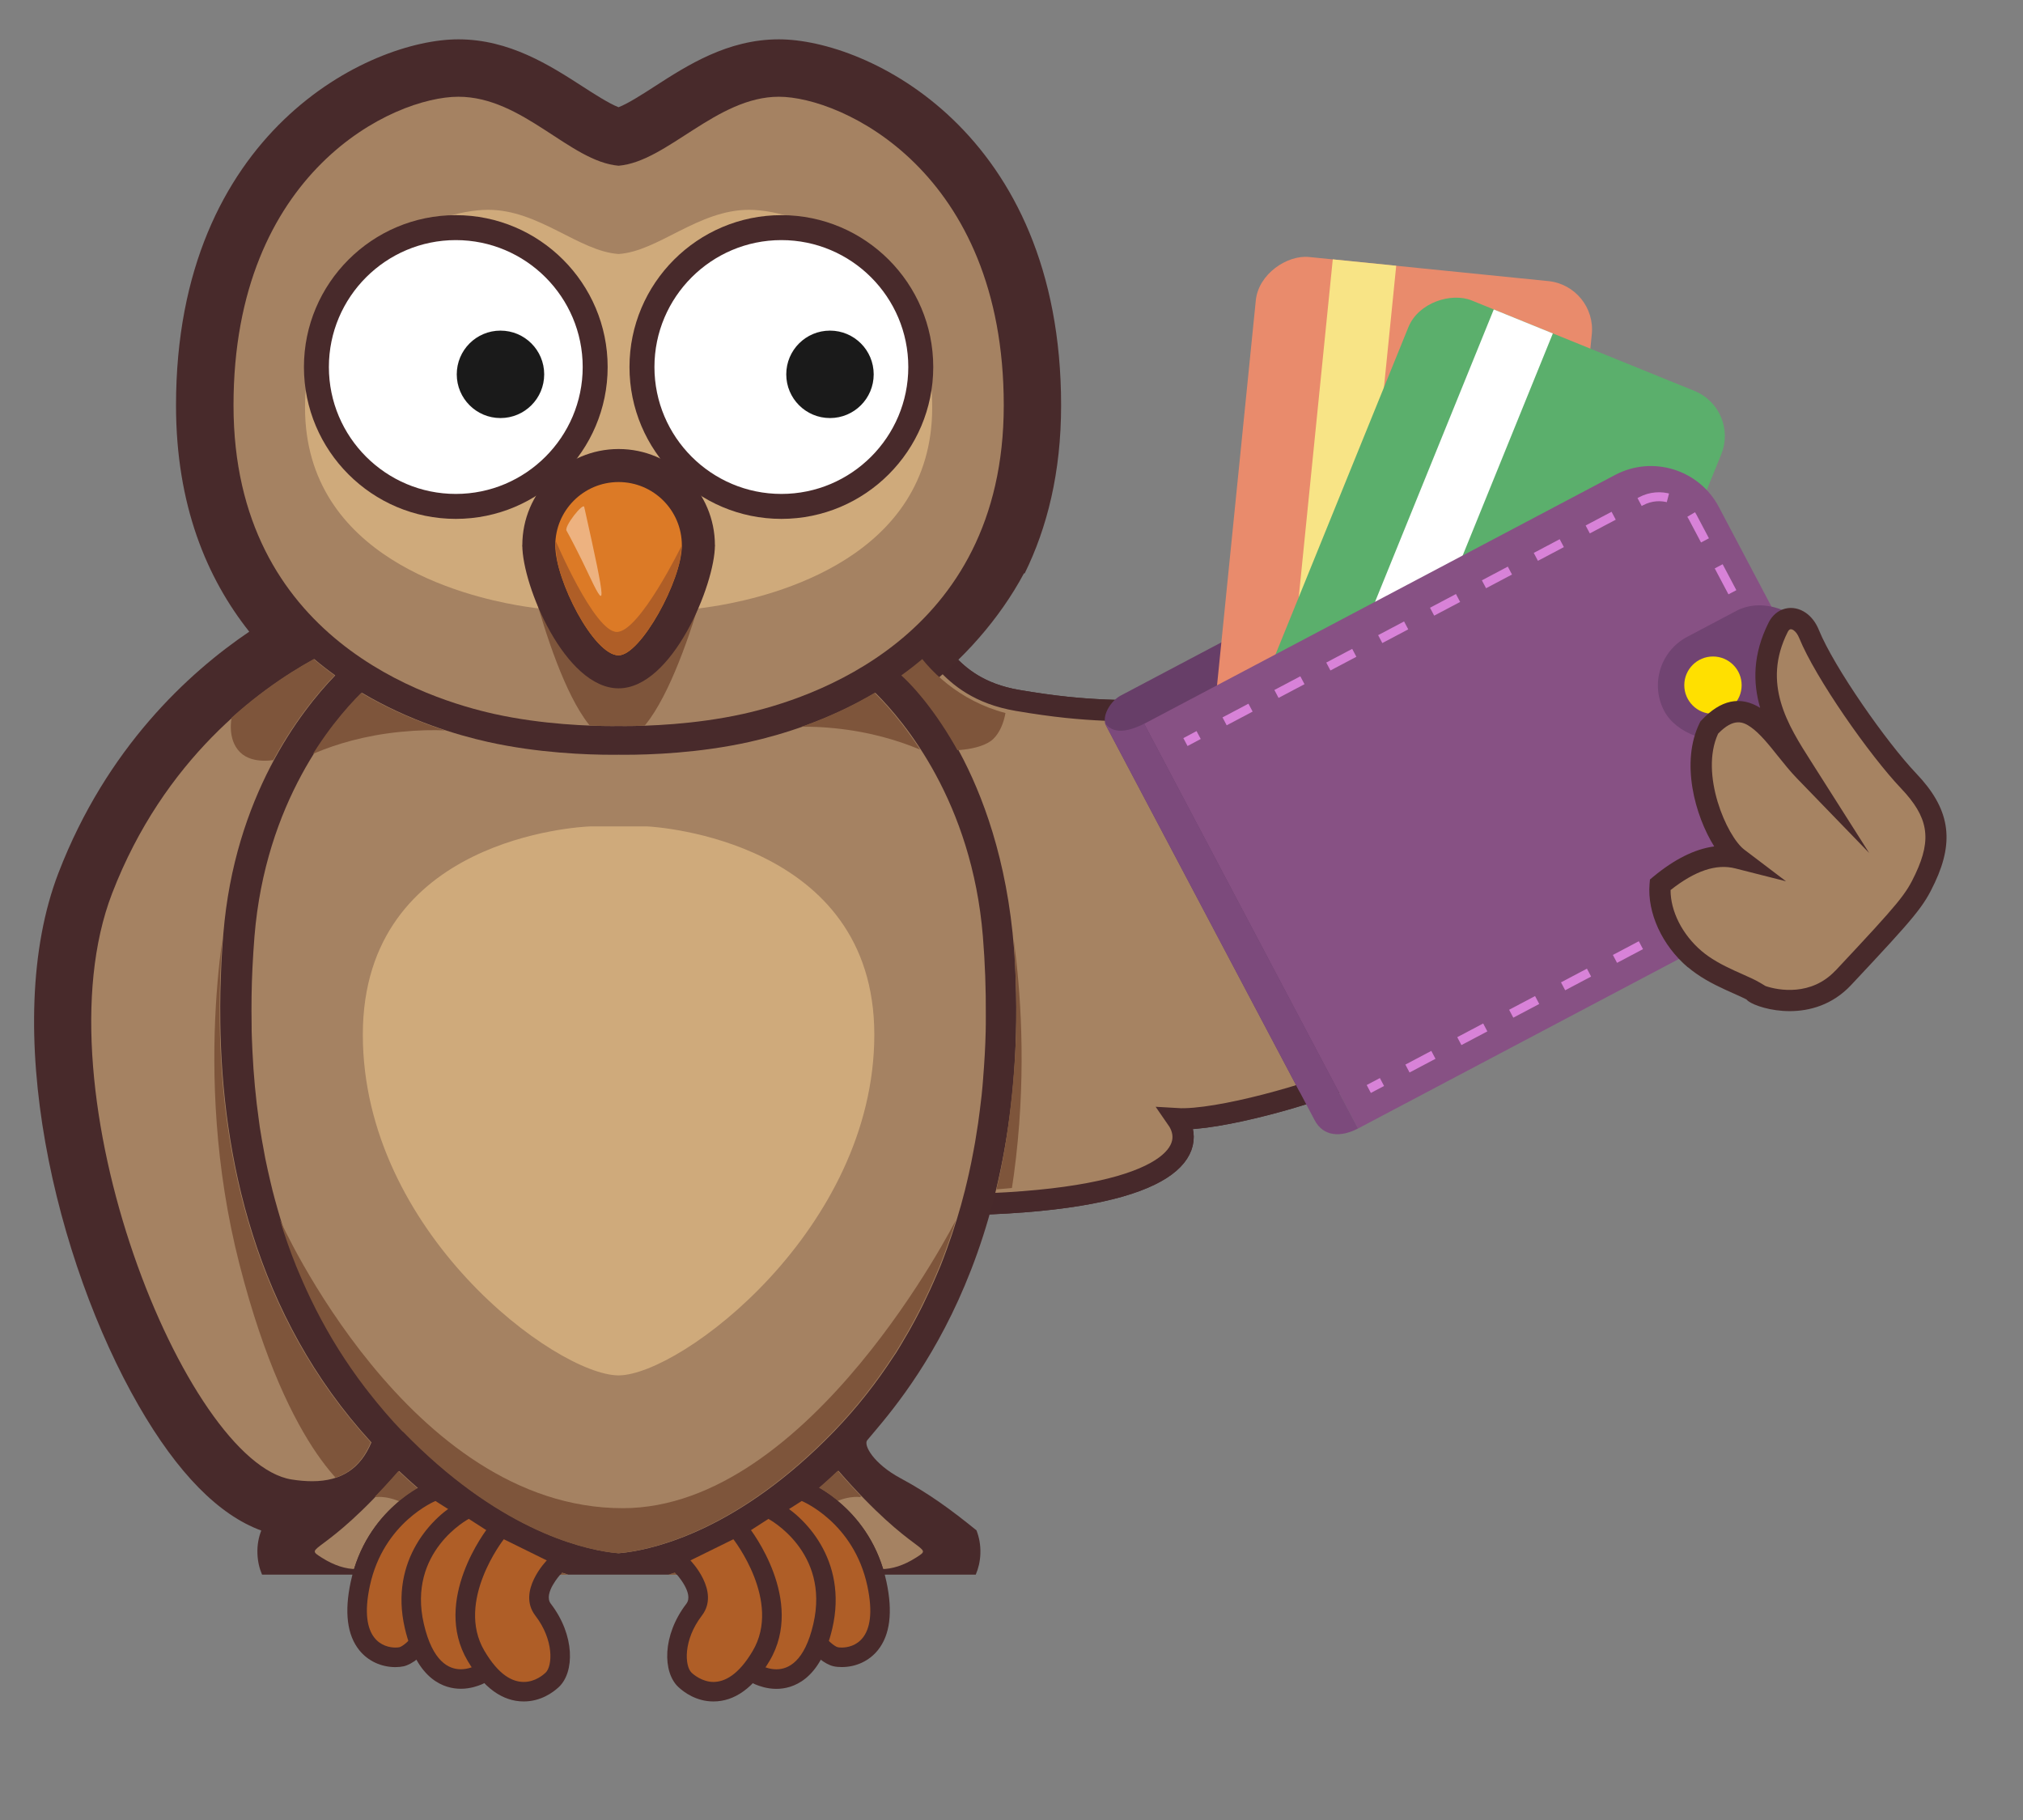 <?xml version="1.0" encoding="UTF-8"?><svg xmlns="http://www.w3.org/2000/svg" xmlns:xlink="http://www.w3.org/1999/xlink" id="uuid-38efaf0b-cd8f-497c-903d-639bffe1041e" data-name="Layer 1" viewBox="0 0 461.33 415.07"><rect x="0" y="0" width="461.33" height="415.07" fill="#808080" stroke="none"/><defs><style> .uuid-8dfd1ec8-8837-4a67-9569-6436f7a2c0fd { clip-path: url(#uuid-d8bbe438-cced-457b-a222-b4c8fae9ccfc); } .uuid-7ebe1968-3312-4932-8a93-7e949b6d4edb { clip-path: url(#uuid-304e4b4b-1323-48ba-8470-c316c3a2cc6d); } .uuid-f9a5d5f5-8571-4a01-91ee-d1f1a517a0b3 { fill: #cfaa7b; } .uuid-f9a5d5f5-8571-4a01-91ee-d1f1a517a0b3, .uuid-c95fed99-59f6-4be3-a27b-c52374af37ff, .uuid-66ce2900-e19a-4854-bc44-36bc30154a45, .uuid-d960bab6-4824-470a-a843-781271105372, .uuid-878721b8-aa64-49f0-a20f-312eef7ee30b, .uuid-0c6717db-6568-4f61-bbf1-eefdc3bf0bb4, .uuid-8e5f73e2-5928-48ae-a2c3-c4bbbfe6a19f, .uuid-8537af22-3a2d-48e0-a210-c1d67f67bf7d, .uuid-8250f6b0-619a-4bfe-a939-88d7e59ca903, .uuid-c6a8ffea-05d0-499f-b17b-e89248881f61, .uuid-9b2d807f-8bd7-47ca-8d89-12a17074ccff, .uuid-c0fffe0b-ff69-4351-8dc0-6804ba739b5d, .uuid-e942fb74-7f2f-42e2-8e2f-253515244db7, .uuid-a132160e-24bc-4e20-b3d7-c9bdee43fe72, .uuid-7b156a6e-0bc3-4741-bafc-cf5f58248b38, .uuid-2280ffc4-8f11-4573-b426-eba2761d81ec, .uuid-69f6a79c-0d08-4087-a04b-131ed3e3f62c, .uuid-6cb6c689-42da-43da-94ee-f4faeaf95d39, .uuid-d6cdd89d-47bf-453d-b438-bf4a1edc705f { stroke-width: 0px; } .uuid-c95fed99-59f6-4be3-a27b-c52374af37ff { fill: #dc7a26; } .uuid-66ce2900-e19a-4854-bc44-36bc30154a45 { fill: #edb280; } .uuid-d960bab6-4824-470a-a843-781271105372 { fill: #af5e27; } .uuid-878721b8-aa64-49f0-a20f-312eef7ee30b { fill: #482a2b; } .uuid-0c6717db-6568-4f61-bbf1-eefdc3bf0bb4 { fill: #7c4a7c; } .uuid-be554502-ca18-4e1e-bfa3-753a3427f961 { clip-path: url(#uuid-a13e7e8c-7d5c-419a-a129-d88b76a5dc91); } .uuid-8e5f73e2-5928-48ae-a2c3-c4bbbfe6a19f { fill: #1a1a1a; } .uuid-8537af22-3a2d-48e0-a210-c1d67f67bf7d { fill: #7e553b; } .uuid-8250f6b0-619a-4bfe-a939-88d7e59ca903, .uuid-a15fbd01-f8c9-4bff-b57b-7035a8835bd7, .uuid-1796d1c6-15b5-42bf-8386-db7ef7263570 { fill: none; } .uuid-c6a8ffea-05d0-499f-b17b-e89248881f61 { fill: #f8e486; } .uuid-9b2d807f-8bd7-47ca-8d89-12a17074ccff { fill: #673e68; } .uuid-c0fffe0b-ff69-4351-8dc0-6804ba739b5d, .uuid-f1db5c91-b0ca-4220-b2ad-3cf19151b88d { fill: #a68362; } .uuid-e942fb74-7f2f-42e2-8e2f-253515244db7 { fill: #fff; } .uuid-a132160e-24bc-4e20-b3d7-c9bdee43fe72 { fill: #ffe000; } .uuid-7b156a6e-0bc3-4741-bafc-cf5f58248b38 { fill: #714472; } .uuid-a15fbd01-f8c9-4bff-b57b-7035a8835bd7, .uuid-f1db5c91-b0ca-4220-b2ad-3cf19151b88d, .uuid-1796d1c6-15b5-42bf-8386-db7ef7263570 { stroke-miterlimit: 10; } .uuid-a15fbd01-f8c9-4bff-b57b-7035a8835bd7, .uuid-1796d1c6-15b5-42bf-8386-db7ef7263570 { stroke: #d882d8; stroke-width: 2.04px; } .uuid-2280ffc4-8f11-4573-b426-eba2761d81ec { fill: #e98b6c; } .uuid-f1db5c91-b0ca-4220-b2ad-3cf19151b88d { stroke: #47292b; stroke-width: 4.85px; } .uuid-69f6a79c-0d08-4087-a04b-131ed3e3f62c { fill: #5baf6c; } .uuid-1796d1c6-15b5-42bf-8386-db7ef7263570 { stroke-dasharray: 0 0 6.69 6.69; } .uuid-6cb6c689-42da-43da-94ee-f4faeaf95d39 { fill: #a58262; } .uuid-d6cdd89d-47bf-453d-b438-bf4a1edc705f { fill: #875184; } .uuid-4254831d-dae1-4761-b4f2-d4f797314364 { clip-path: url(#uuid-b15c9040-f122-481a-a9cb-c7f37c793a47); } </style><clipPath id="uuid-d8bbe438-cced-457b-a222-b4c8fae9ccfc"><rect class="uuid-8250f6b0-619a-4bfe-a939-88d7e59ca903" width="461.33" height="359.06"/></clipPath><clipPath id="uuid-b15c9040-f122-481a-a9cb-c7f37c793a47"><path class="uuid-8250f6b0-619a-4bfe-a939-88d7e59ca903" d="m169.43,162.8c-11.05,2.45-22.07,2.76-26.89,2.76-.59,0-1.08,0-1.47-.01-.39,0-.88.01-1.47.01-4.82,0-15.84-.31-26.89-2.76-14.73-3.28-59.46-16.91-59.46-70.37S89.79,22.06,104.52,22.06s25.45,14.79,36.55,15.73c11.1-.94,22.29-15.73,36.55-15.73s51.28,16.91,51.28,70.37-44.74,67.09-59.46,70.37Z"/></clipPath><clipPath id="uuid-a13e7e8c-7d5c-419a-a129-d88b76a5dc91"><path class="uuid-8250f6b0-619a-4bfe-a939-88d7e59ca903" d="m155.49,124.34c0,7.97-9.41,25.09-14.43,25.09-5.64,0-14.43-17.13-14.43-25.09s6.46-14.43,14.43-14.43,14.43,6.46,14.43,14.43Z"/></clipPath><clipPath id="uuid-304e4b4b-1323-48ba-8470-c316c3a2cc6d"><path class="uuid-8250f6b0-619a-4bfe-a939-88d7e59ca903" d="m182.67,342.66c2.74-2.17,5.53-4.59,8.38-7.29,17.46,20.02,22.16,16.98,17.71,19.81-2.83,1.8-5.47,2.62-7.94,2.62-4.2,0-7.93-2.35-11.34-6.25-3.51-4.02-5.36-6.96-6.8-8.89Zm61.58-73.45c2.04-.79,3.26-75.52,3.26-75.52-8.37-16.61-4.22-29.44-12.12-30.07-11.51-.93-20.11-7.15-25.08-13.33-1.57,1.33-3.16,2.56-4.78,3.72,8.61,7.84,23.04,29.37,25.52,58.94.18,2.11.32,4.26.43,6.47.08,1.51.12,3.07.17,4.62.02.7.06,1.38.08,2.09.04,2.1.05,4.25.02,6.42,0,.17,0,.33,0,.5-.15,11.25-1.65,26.38-4.53,38.16,0,0,14.99-1.21,17.03-2Zm-80.92,85.63c1.18,3.97,2.7,10.94,7.59,22.89.9,2.2,2.25,3.1,3.82,3.1,5.88,0,14.89-12.55,15.27-16.19.48-4.61-4.14-9.97-9.39-16.6-.7-.89-1.36-1.66-1.97-2.35-5.5,3.98-10.67,6.94-15.33,9.15Zm-90.12.34c2.83,1.8,5.47,2.62,7.95,2.62,4.2,0,7.93-2.35,11.34-6.25,3.47-3.97,5.32-6.9,6.75-8.83-2.74-2.17-5.54-4.59-8.39-7.29-17.41,19.94-22.1,16.91-17.65,19.75Zm28.13-7.14c-5.25,6.63-9.86,11.99-9.39,16.6.38,3.64,9.39,16.19,15.27,16.19,1.57,0,2.92-.89,3.82-3.1,4.87-11.91,6.4-18.87,7.57-22.84-4.68-2.21-9.86-5.16-15.37-9.14-.59.68-1.23,1.43-1.92,2.29Zm-35-10.68c1.69.27,3.25.4,4.7.4,6.82,0,11.07-3.01,13.52-8.85-.01-.01-.02-.03-.04-.04-26.52-28.93-34.03-65.28-34.42-95.84,0-.07,0-.14,0-.21-.03-2.27-.02-4.51.02-6.7.01-.64.05-1.26.06-1.89.05-1.62.09-3.24.18-4.81.12-2.21.26-4.36.43-6.47,2.56-31.35,17.64-50.78,25.52-58.94-1.62-1.16-3.22-2.39-4.78-3.72-12.7,6.99-34.27,22.75-46.1,53.42-17.46,45.28,16.91,129.83,40.91,133.65Zm78.53,62.73c0,.6-.06,1.18-.16,1.74.25.09.54.14.87.14,5.37,0,20.07-14.53,19.89-18.79-.35-7.95-4.88-19.05-7.19-26.17-5.68,2.24-10.32,3.32-13.48,3.83-.07,6.89-.02,15.37.02,23.05.03,4.63.05,12.35.05,16.19Zm-21.19-43.03c-2.31,7.12-6.83,18.19-7.18,26.12-.18,4.26,14.51,18.79,19.89,18.79.33,0,.62-.05.87-.14-.1-.56-.16-1.14-.16-1.74,0-3.84.02-11.57.05-16.19.04-7.68.09-16.14.02-23.04-3.19-.51-7.83-1.59-13.49-3.8Zm-31.8-30.61c21.37,22.03,40.12,26.6,47.41,27.56l1.64.18,1.64-.18c7.29-.95,26.04-5.52,47.41-27.56,5.21-5.38,9.69-11.11,13.59-17.1.2-.3.42-.59.61-.9,0,0,0,0,0,0,.71-1.11,1.35-2.24,2.02-3.37.02-.02.03-.04.04-.07.32-.54.63-1.08.95-1.62.91-1.6,1.77-3.21,2.59-4.83,0,0,0-.02.01-.02.17-.33.32-.66.49-.98,1.15-2.32,2.23-4.67,3.23-7.04.26-.61.53-1.22.78-1.83,0,0,0-.01.01-.02.47-1.17.91-2.35,1.34-3.54h0c.04-.11.07-.21.11-.31.79-2.17,1.54-4.36,2.21-6.57,0-.01,0-.03.01-.03.35-1.14.69-2.29,1.01-3.44.33-1.18.64-2.36.94-3.55,0-.01,0-.02,0-.03.29-1.18.57-2.36.84-3.55.37-1.66.7-3.33,1.02-5,.14-.74.28-1.48.41-2.22,0,0,0-.01,0-.02.24-1.42.47-2.85.68-4.28.14-1,.28-2,.4-2.99h0c.14-1.15.29-2.29.41-3.43,0,0,0,0,0-.01.14-1.3.25-2.61.35-3.91,0-.03,0-.05,0-.07.28-3.51.49-7.01.57-10.52h0c.03-1.17.03-2.33.03-3.48.04-6.1-.18-12.18-.67-18.18-2.5-30.66-17.88-48.97-24.52-55.55-10.71,6.35-21.52,9.6-28.75,11.21-11.42,2.54-22.65,2.92-28.31,2.92-.58,0-1.07,0-1.47-.01-.4,0-.89.01-1.47.01-5.67,0-16.89-.38-28.32-2.92-7.23-1.61-18.04-4.86-28.75-11.21-6.64,6.58-22.01,24.88-24.52,55.55-.19,2.38-.35,4.77-.46,7.17v.02c-.21,4.31-.26,8.66-.19,13.01,0,.48,0,.96.01,1.44h0c.03,1.07.08,2.13.12,3.19,0,.03,0,.06,0,.09.02.44.05.87.06,1.3.26,5.32.74,10.63,1.49,15.91.05.42.1.83.17,1.25,0,0,0,.01,0,.02.3,2.03.66,4.04,1.05,6.05.07.36.13.73.2,1.1h0c.36,1.84.78,3.66,1.21,5.48.13.54.25,1.09.38,1.62,0,.01,0,.02,0,.03.39,1.55.82,3.1,1.26,4.64.23.78.45,1.56.69,2.35,0,.02.01.04.02.06,1.07,3.5,2.28,6.97,3.65,10.38,0,.01,0,.02.01.03.24.61.51,1.21.77,1.82,1.06,2.53,2.21,5.02,3.45,7.49.1.19.19.38.29.58h0c3.15,6.2,6.87,12.16,11.21,17.84.24.3.48.61.72.92.05.06.1.12.14.19,2.41,3.06,4.94,6.07,7.73,8.95ZM228.75,92.43c0-53.46-36.55-70.37-51.28-70.37s-25.45,14.79-36.55,15.73c-11.09-.94-22.29-15.73-36.55-15.73s-51.28,16.91-51.28,70.37,44.73,67.09,59.46,70.37c11.05,2.45,22.08,2.76,26.89,2.76.59,0,1.08,0,1.47-.01.39,0,.88.01,1.47.01,4.82,0,15.84-.31,26.89-2.76,14.73-3.28,59.46-16.91,59.46-70.37Z"/></clipPath></defs><g class="uuid-8dfd1ec8-8837-4a67-9569-6436f7a2c0fd"><g><g><path class="uuid-f1db5c91-b0ca-4220-b2ad-3cf19151b88d" d="m225.88,274.49c-20.6-8.26-20.79-1.76-30.99-14.94-13.27-18.05-40.08-74.23-40.08-74.23,10.39-9.65,51.22-34.89,54.93-38.23,3.71-3.34,4.82,9.65,22.27,12.62,17.44,2.97,22.97,1.95,38.23,2.97,16.7,1.12,56.04-1.11,78.31-6.68,22.27-5.57,54.19,6.03,47.88,11.97,12.06.83,3.62,8.91-.56,12.25-7.15,5.72-32.01,19.76-43.7,22.27,24.22,5.29-30.71,28.86-40.92,29.79,12.62,3.34,1.86,10.76-3.62,13.36-7.48,3.55-29.97,10.02-39.25,9.46,4.64,6.68-.28,17.54-42.5,19.39Z"/><g><path class="uuid-f1db5c91-b0ca-4220-b2ad-3cf19151b88d" d="m225.88,274.49c-20.6-8.26-20.79-1.76-30.99-14.94-13.27-18.05-40.08-74.23-40.08-74.23,10.39-9.65,51.22-34.89,54.93-38.23,3.71-3.34,4.82,9.65,22.27,12.62,17.44,2.97,22.97,1.95,38.23,2.97,16.7,1.12,56.04-1.11,78.31-6.68,22.27-5.57,54.19,6.03,47.88,11.97,12.06.83,3.62,8.91-.56,12.25-7.15,5.72-32.01,19.76-43.7,22.27,24.22,5.29-30.71,28.86-40.92,29.79,12.62,3.34,1.86,10.76-3.62,13.36-7.48,3.55-29.97,10.02-39.25,9.46,4.64,6.68-.28,17.54-42.5,19.39Z"/><path class="uuid-878721b8-aa64-49f0-a20f-312eef7ee30b" d="m13.35,199c10.98-28.46,29.6-45.56,43.49-54.96-9.69-12.22-16.7-28.88-16.7-51.61,0-62.45,44.2-83.46,64.37-83.46,11.68,0,20.89,5.95,28.3,10.72,2.52,1.63,6.1,3.94,8.25,4.76,2.15-.82,5.73-3.13,8.25-4.76,7.4-4.77,16.61-10.72,28.3-10.72,20.16,0,64.37,21.02,64.37,83.46,0,15.37-3.21,27.96-8.29,38.29l-.2.05c-5.48,10.25-14,20-23.92,27.33,0,0,19.84,19.71,21.93,62.3,3.3,67.4-26.6,99.44-33.73,108.01-.93,1.11,1.48,5.38,7.52,8.63,6.73,3.63,11.6,7.24,17.39,11.92.59,1.53.96,3.28.89,5.33-.27,7.25-5.8,10.76-7.63,11.93-4.58,2.92-9.32,4.43-14.1,4.61-3.71,9.3-14.52,22.92-26.73,23.08-1.43,2.22-3.42,4.73-6.15,7.58-8.63,9.02-16.45,13.59-23.23,13.59-1.57,0-3.11-.27-4.59-.72-1.49.45-3.02.72-4.6.72-6.78,0-14.6-4.57-23.23-13.59-2.73-2.85-4.72-5.36-6.15-7.58-12.2-.16-23.01-13.77-26.73-23.08-4.77-.17-9.52-1.69-14.12-4.62-1.81-1.16-7.33-4.67-7.6-11.91-.08-2.04.29-3.77.87-5.29-9.72-3.56-19.1-13.1-27.96-28.49C12.7,287.68-.12,233.94,13.35,199Z"/><path class="uuid-6cb6c689-42da-43da-94ee-f4faeaf95d39" d="m182.81,342.66c2.74-2.17,5.53-4.59,8.38-7.29,17.46,20.02,22.16,16.98,17.71,19.81-2.83,1.8-5.47,2.62-7.94,2.62-4.2,0-7.93-2.35-11.35-6.25-3.51-4.02-5.36-6.96-6.8-8.89Z"/><path class="uuid-6cb6c689-42da-43da-94ee-f4faeaf95d39" d="m178.81,345.69c.61.69,1.26,1.46,1.97,2.35,5.24,6.63,9.86,11.99,9.39,16.6-.38,3.64-9.39,16.19-15.27,16.19-1.57,0-2.92-.89-3.82-3.1-4.89-11.96-6.41-18.92-7.59-22.89,4.66-2.21,9.83-5.17,15.33-9.15Z"/><path class="uuid-6cb6c689-42da-43da-94ee-f4faeaf95d39" d="m91.01,335.43c2.85,2.7,5.65,5.12,8.39,7.29-1.43,1.94-3.28,4.86-6.75,8.83-3.41,3.9-7.14,6.25-11.34,6.25-2.48,0-5.12-.82-7.95-2.62-4.45-2.83.24.2,17.65-19.75Z"/><path class="uuid-6cb6c689-42da-43da-94ee-f4faeaf95d39" d="m103.4,345.75c5.51,3.98,10.69,6.93,15.37,9.14-1.17,3.97-2.7,10.93-7.58,22.84-.9,2.2-2.25,3.1-3.82,3.1-5.89,0-14.89-12.55-15.27-16.19-.48-4.61,4.14-9.97,9.39-16.6.68-.87,1.32-1.62,1.92-2.29Z"/><path class="uuid-6cb6c689-42da-43da-94ee-f4faeaf95d39" d="m25.57,203.71c11.83-30.67,33.41-46.44,46.1-53.42,1.57,1.33,3.16,2.56,4.78,3.72-7.89,8.16-22.96,27.6-25.52,58.94-.17,2.11-.32,4.26-.43,6.47-.08,1.57-.13,3.19-.18,4.81-.01.63-.05,1.25-.06,1.89-.05,2.19-.05,4.44-.02,6.7,0,.07,0,.14,0,.21.39,30.56,7.9,66.91,34.42,95.84.01.01.02.03.04.04-2.45,5.83-6.7,8.85-13.52,8.85-1.45,0-3.01-.13-4.7-.4-24-3.82-58.37-88.37-40.91-133.65Z"/><path class="uuid-6cb6c689-42da-43da-94ee-f4faeaf95d39" d="m144.96,383.9c-.04-7.69-.08-16.16-.02-23.05,3.16-.5,7.8-1.59,13.48-3.83,2.31,7.12,6.84,18.22,7.19,26.17.18,4.26-14.52,18.79-19.89,18.79-.33,0-.62-.05-.87-.14.11-.56.16-1.14.16-1.74,0-3.84-.02-11.57-.05-16.19Z"/><path class="uuid-6cb6c689-42da-43da-94ee-f4faeaf95d39" d="m137.31,360.86c.07,6.89.02,15.36-.02,23.04-.03,4.63-.05,12.35-.05,16.19,0,.6.06,1.18.16,1.74-.25.09-.54.14-.87.14-5.37,0-20.07-14.53-19.89-18.79.35-7.94,4.86-19.01,7.18-26.12,5.66,2.22,10.3,3.29,13.49,3.8Z"/><path class="uuid-6cb6c689-42da-43da-94ee-f4faeaf95d39" d="m84.29,317.5c-.04-.07-.1-.13-.14-.19-.24-.31-.48-.62-.72-.92-4.35-5.68-8.07-11.64-11.21-17.83h0c-.1-.2-.19-.4-.29-.59-1.24-2.47-2.39-4.96-3.45-7.49-.26-.6-.53-1.21-.77-1.82,0,0,0-.02-.01-.03-1.37-3.41-2.58-6.87-3.65-10.38,0-.02-.01-.04-.02-.06-.24-.78-.46-1.57-.69-2.35-.44-1.54-.87-3.09-1.26-4.64,0,0,0-.02,0-.03-.14-.54-.26-1.08-.39-1.62-.43-1.82-.84-3.64-1.21-5.47h0c-.07-.37-.13-.74-.2-1.1-.38-2.01-.74-4.03-1.05-6.05,0-.01,0-.01,0-.02-.06-.42-.11-.83-.17-1.25-.75-5.29-1.24-10.6-1.49-15.91-.02-.44-.04-.87-.06-1.3,0-.03,0-.06,0-.09-.04-1.06-.1-2.11-.12-3.17v-.02c-.01-.48,0-.95-.01-1.44-.07-4.35-.02-8.7.19-13.01h0c.12-2.42.27-4.81.46-7.19,2.51-30.67,17.88-48.97,24.52-55.55,10.71,6.35,21.52,9.6,28.75,11.21,11.42,2.54,22.65,2.92,28.32,2.92.58,0,1.07,0,1.47-.01.4,0,.9.01,1.47.01,5.67,0,16.89-.38,28.31-2.92,7.23-1.61,18.04-4.86,28.75-11.21,6.64,6.58,22.01,24.88,24.52,55.55.49,6,.71,12.08.67,18.18,0,1.16,0,2.31-.03,3.47v.02c-.08,3.51-.29,7.01-.57,10.52,0,.02,0,.05,0,.07-.1,1.3-.21,2.61-.35,3.91,0,0,0,.01,0,.01-.12,1.14-.27,2.28-.41,3.42h0c-.12,1.01-.26,2.01-.4,3.01-.21,1.43-.44,2.86-.68,4.28,0,0,0,.01,0,.01-.13.74-.27,1.48-.41,2.22-.31,1.67-.64,3.34-1.02,5-.27,1.19-.54,2.37-.84,3.55,0,.01,0,.02,0,.03-.3,1.19-.61,2.37-.94,3.55-.32,1.15-.66,2.29-1.01,3.44,0,0-.01.02-.01.03-.68,2.2-1.42,4.4-2.21,6.57-.03.1-.07.2-.11.3h0c-.44,1.19-.87,2.37-1.34,3.54,0,0,0,.02-.01.02-.25.61-.51,1.22-.78,1.83-1,2.37-2.08,4.72-3.22,7.04-.17.32-.33.65-.49.98,0,0,0,.01-.01.02-.83,1.63-1.69,3.24-2.59,4.83-.32.54-.63,1.08-.95,1.62-.01.02-.03.04-.04.07-.67,1.13-1.31,2.27-2.02,3.37h0c-.19.31-.4.6-.61.9-3.9,5.99-8.38,11.72-13.59,17.1-21.37,22.03-40.12,26.6-47.41,27.56l-1.64.18-1.64-.18c-7.29-.95-26.04-5.52-47.41-27.56-2.79-2.88-5.32-5.89-7.73-8.95Z"/><path class="uuid-6cb6c689-42da-43da-94ee-f4faeaf95d39" d="m169.43,162.8c-11.05,2.45-22.07,2.76-26.89,2.76-.59,0-1.08,0-1.47-.01-.39,0-.88.01-1.47.01-4.82,0-15.84-.31-26.89-2.76-14.73-3.28-59.46-16.91-59.46-70.37S89.79,22.06,104.52,22.06s25.45,14.79,36.55,15.73c11.1-.94,22.29-15.73,36.55-15.73s51.28,16.91,51.28,70.37-44.74,67.09-59.46,70.37Z"/><path class="uuid-f9a5d5f5-8571-4a01-91ee-d1f1a517a0b3" d="m111.31,47.84c11.61,0,20.72,9.47,29.76,10.08,9.03-.6,18.14-10.08,29.76-10.08s41.75,10.83,41.75,45.09-36.42,43-48.42,45.09c-10.08,1.76-20.14,1.8-23.09,1.76-2.95.03-13.01,0-23.1-1.76-11.99-2.1-48.41-10.84-48.41-45.09s29.76-45.09,41.75-45.09Z"/><g><g class="uuid-4254831d-dae1-4761-b4f2-d4f797314364"><path class="uuid-8537af22-3a2d-48e0-a210-c1d67f67bf7d" d="m163.02,124.34s-10.28,45-22.29,45-21.62-45-21.62-45h43.91Z"/></g><path class="uuid-878721b8-aa64-49f0-a20f-312eef7ee30b" d="m119.11,124.34c0,9.19,9.74,32.62,21.96,32.62s21.96-23.68,21.96-32.62c0-12.1-9.85-21.95-21.96-21.95s-21.96,9.85-21.96,21.95Zm9.41,0c0-6.92,5.63-12.55,12.55-12.55s12.55,5.63,12.55,12.55c0,8.14-9.5,23.21-12.55,23.21-3.75,0-12.55-14.99-12.55-23.21Z"/><path class="uuid-c95fed99-59f6-4be3-a27b-c52374af37ff" d="m141.06,109.92c7.97,0,14.43,6.46,14.43,14.43s-9.41,25.09-14.43,25.09c-5.64,0-14.43-17.13-14.43-25.09s6.46-14.43,14.43-14.43Z"/><g class="uuid-be554502-ca18-4e1e-bfa3-753a3427f961"><path class="uuid-d960bab6-4824-470a-a843-781271105372" d="m155.49,124.34s-9.64,19.76-14.82,19.76-14.12-21.17-14.12-21.17c0,0,1.88,29.64,14.12,29.64s14.82-28.23,14.82-28.23Z"/></g></g><path class="uuid-f9a5d5f5-8571-4a01-91ee-d1f1a517a0b3" d="m141.01,313.63c-14.28-.15-58.27-32.71-58.27-77.7s49.64-47.38,51.72-47.48h13.2c2.08.1,51.72,3.22,51.72,47.48s-43.99,77.56-58.27,77.7h-.1Z"/><path class="uuid-66ce2900-e19a-4854-bc44-36bc30154a45" d="m133.92,130.31c-1.62-3.46-4.15-8.34-4.73-9.31-.58-.96,3.79-6.48,4.04-5.39,5.18,23.18,5.09,24.07.68,14.69Z"/><g><g><path class="uuid-e942fb74-7f2f-42e2-8e2f-253515244db7" d="m146.4,83.68c0,17.56,14.23,31.79,31.79,31.79s31.79-14.23,31.79-31.79-14.23-31.79-31.79-31.79-31.79,14.23-31.79,31.79Z"/><path class="uuid-878721b8-aa64-49f0-a20f-312eef7ee30b" d="m178.19,118.32c-19.1,0-34.64-15.54-34.64-34.63s15.54-34.63,34.64-34.63,34.63,15.54,34.63,34.63-15.53,34.63-34.63,34.63Zm0-63.57c-15.96,0-28.95,12.98-28.95,28.94s12.98,28.94,28.95,28.94,28.94-12.98,28.94-28.94-12.98-28.94-28.94-28.94Z"/></g><g><path class="uuid-e942fb74-7f2f-42e2-8e2f-253515244db7" d="m72.15,83.68c0,17.56,14.23,31.79,31.79,31.79s31.79-14.23,31.79-31.79-14.23-31.79-31.79-31.79-31.79,14.23-31.79,31.79Z"/><path class="uuid-878721b8-aa64-49f0-a20f-312eef7ee30b" d="m103.94,118.32c-19.1,0-34.63-15.54-34.63-34.63s15.54-34.63,34.63-34.63,34.63,15.54,34.63,34.63-15.54,34.63-34.63,34.63Zm0-63.57c-15.96,0-28.94,12.98-28.94,28.94s12.98,28.94,28.94,28.94,28.94-12.98,28.94-28.94-12.98-28.94-28.94-28.94Z"/></g></g><g class="uuid-7ebe1968-3312-4932-8a93-7e949b6d4edb"><path class="uuid-8537af22-3a2d-48e0-a210-c1d67f67bf7d" d="m217.98,278.21s-33.2,65.7-75.96,65.7c-48.88,0-78.13-65.64-78.13-65.64l-.43,9.44,20.18,36.01,25.09,20.18,17.46,9.82s8.72,3.27,14.73,3.27,22.36-2.73,31.09-10.91c8.73-8.18,28.37-25.1,33.28-32.19,4.91-7.09,13.09-32.73,13.09-32.73l-.41-2.96Z"/><path class="uuid-8537af22-3a2d-48e0-a210-c1d67f67bf7d" d="m89.99,333.27l12.48,8.18,10.84,7.77,27.61,9.88,27.62-9.88,10.84-7.77,12.48-8.18,4.91,7.77-.69.34s-3.27-.55-7.63,2.18c-4.37,2.73-3.82,8.18-3.82,8.18,0,0-6.27-.27-12.82,3-6.55,3.27-8.39,7.57-8.39,7.57l-2.66.82s-4.09-1.44-8.8-.41c-4.71,1.02-7.57,5.32-7.57,5.32l-3.07.16v.05l-.41-.02-.41.02v-.05l-3.07-.16s-2.86-4.3-7.57-5.32c-4.71-1.02-8.8.41-8.8.41l-2.66-.82s-1.84-4.3-8.39-7.57c-6.55-3.28-12.82-3-12.82-3,0,0,.54-5.45-3.82-8.18-4.36-2.73-7.63-2.18-7.63-2.18l-.69-.34,4.91-7.77Z"/><g><path class="uuid-8537af22-3a2d-48e0-a210-c1d67f67bf7d" d="m229.43,204.25s9.27,39.28-2.18,84.01c-11.46,44.74-26.73,52.92-26.73,52.92l-7.09-12s25.09-27.28,32.18-73.65c7.09-46.37,3.82-51.28,3.82-51.28Z"/><path class="uuid-8537af22-3a2d-48e0-a210-c1d67f67bf7d" d="m52.42,204.25s-9.27,39.28,2.18,84.01c11.46,44.74,26.73,52.92,26.73,52.92l7.09-12s-25.1-27.28-32.18-73.65c-7.09-46.37-3.82-51.28-3.82-51.28Z"/></g><path class="uuid-8537af22-3a2d-48e0-a210-c1d67f67bf7d" d="m127.14,169.62c-7.72-2.18-14.67-.43-14.67-.43,0,0-4.64-3.93-21.18-2.3-16.55,1.64-25.92,8.18-25.92,8.18l9.93-13.91,7.25-6.55,22.09,10.09,36.69,4.58,33.14-4.31,25.37-11.18,7.52,7.36,9.38,13.36s-9.91-6.82-26.45-8.45c-16.54-1.64-20.09,3.12-20.09,3.12,0,0-6.95-2.3-14.67-.12l-28.39.55Z"/><g><path class="uuid-8537af22-3a2d-48e0-a210-c1d67f67bf7d" d="m229.57,159.98s0,5.46-3,8.46c-3,3-11.19,2.73-11.19,2.73l-13.36-18,13.64-7.91,13.91,14.73Z"/><path class="uuid-8537af22-3a2d-48e0-a210-c1d67f67bf7d" d="m63.19,173.16s-5.45,1.36-8.46-1.64c-3-3-1.9-7.91-1.9-7.91l-.55-6.27,16.1-11.18,10.36,6.82-4.09,9.82-11.45,10.36Z"/></g></g><g><g><g><path class="uuid-d960bab6-4824-470a-a843-781271105372" d="m191.95,377.92c1.22,0,4.29-.29,6.49-3.01,2.34-2.9,2.86-7.53,1.52-13.74-3.32-15.5-15.77-20.74-16.3-20.96-.27-.11-.55-.17-.84-.17-.42,0-.83.12-1.19.35l-11.69,7.42c-.7.44-1.09,1.23-1.03,2.05.06.82.57,1.54,1.32,1.87,2.88,1.27,10.49,5.75,11.03,11.08.88,8.67,6.9,14.42,9.27,14.96.39.09.89.14,1.41.14h0Z"/><path class="uuid-878721b8-aa64-49f0-a20f-312eef7ee30b" d="m182.83,342.27s11.85,4.83,14.96,19.36c2.68,12.51-3.3,14.06-5.84,14.06-.41,0-.73-.04-.91-.08-1.35-.31-6.76-5.2-7.55-13.02-.8-7.82-12.35-12.9-12.35-12.9l11.69-7.42m0-4.45c-.84,0-1.66.23-2.39.69l-11.69,7.42c-1.39.88-2.18,2.46-2.05,4.1.12,1.64,1.14,3.08,2.65,3.74,2.99,1.32,9.31,5.31,9.71,9.27.91,9,7.12,16.02,10.99,16.91.56.13,1.21.19,1.91.19,3.25,0,6.25-1.4,8.22-3.84,2.79-3.45,3.45-8.7,1.97-15.61-3.57-16.64-17.07-22.32-17.64-22.55-.54-.22-1.11-.33-1.68-.33h0Z"/></g><g><path class="uuid-d960bab6-4824-470a-a843-781271105372" d="m177.05,382.87c3.55,0,8.27-2.09,10.59-12.04,4.2-18.02-11.22-26.37-11.38-26.45-.33-.17-.68-.26-1.04-.26-.42,0-.84.12-1.21.35l-10.95,7.05c-.65.42-1.03,1.14-1.02,1.9.01.77.42,1.47,1.07,1.87.08.05,8.26,5.23,6.63,10.33-2.45,7.67.37,15.24,3.4,16.41.7.27,2.11.83,3.9.83h0Z"/><path class="uuid-878721b8-aa64-49f0-a20f-312eef7ee30b" d="m175.22,346.35s14.1,7.42,10.25,23.98c-2,8.61-5.71,10.32-8.42,10.32-1.48,0-2.67-.51-3.11-.68-1.51-.58-4.29-6.72-2.08-13.65,2.22-6.94-7.59-12.91-7.59-12.91l10.95-7.05m0-4.45c-.84,0-1.68.24-2.41.71l-10.95,7.05c-1.29.83-2.05,2.26-2.04,3.79.02,1.53.82,2.95,2.12,3.75,2.13,1.32,6.53,5.1,5.68,7.76-2.73,8.56.35,17.48,4.72,19.16l.08.03c.66.26,2.41.95,4.62.95,3.57,0,9.97-1.79,12.76-13.76,3.66-15.74-6.58-25.81-12.51-28.93-.65-.34-1.36-.51-2.07-.51h0Z"/></g><g><path class="uuid-d960bab6-4824-470a-a843-781271105372" d="m162.68,385.76c4.03,0,7.69-2.75,10.89-8.19,7.36-12.49-4.1-27.33-4.59-27.96-.43-.55-1.09-.85-1.75-.85-.33,0-.67.07-.98.23l-9.81,4.83c-.64.32-1.09.92-1.21,1.62-.12.7.11,1.42.6,1.93.05.05,5.47,5.73,2.44,9.68-4.6,5.99-4.89,13.4-2.07,16.02,1.08,1,3.36,2.68,6.47,2.68h0Z"/><path class="uuid-878721b8-aa64-49f0-a20f-312eef7ee30b" d="m167.24,350.99s11.09,14.13,4.42,25.45c-3.28,5.57-6.47,7.09-8.97,7.09s-4.46-1.62-4.96-2.09c-1.62-1.51-1.96-7.46,2.32-13.03,4.27-5.57-2.61-12.59-2.61-12.59l9.81-4.83m0-4.45c-.66,0-1.34.15-1.97.46l-9.81,4.83c-1.27.63-2.16,1.83-2.41,3.23-.25,1.4.2,2.84,1.18,3.86.04.04,4.07,4.44,2.28,6.78-5.55,7.23-5.42,15.66-1.81,19.01,1.32,1.22,4.11,3.27,7.98,3.27,4.87,0,9.18-3.12,12.82-9.28,8.12-13.79-4.23-29.79-4.76-30.46-.87-1.1-2.17-1.7-3.5-1.7h0Z"/></g></g><g><g><path class="uuid-d960bab6-4824-470a-a843-781271105372" d="m90.17,377.92c-1.22,0-4.29-.29-6.49-3.01-2.34-2.9-2.86-7.53-1.52-13.74,3.32-15.5,15.77-20.74,16.3-20.96.27-.11.55-.17.84-.17.42,0,.83.12,1.19.35l11.69,7.42c.69.44,1.09,1.23,1.03,2.05-.06.82-.57,1.54-1.33,1.87-2.88,1.27-10.49,5.75-11.03,11.08-.88,8.67-6.9,14.42-9.27,14.96-.39.09-.89.14-1.41.14h0Z"/><path class="uuid-878721b8-aa64-49f0-a20f-312eef7ee30b" d="m99.3,342.27l11.69,7.42s-11.56,5.08-12.35,12.9c-.8,7.82-6.21,12.71-7.55,13.02-.18.04-.5.08-.91.08-2.54,0-8.52-1.56-5.84-14.06,3.11-14.53,14.96-19.36,14.96-19.36m0-4.45c-.57,0-1.14.11-1.68.33-.57.23-14.07,5.91-17.64,22.55-1.48,6.91-.82,12.16,1.97,15.61,1.97,2.44,4.97,3.84,8.22,3.84.69,0,1.35-.07,1.9-.19,3.87-.89,10.08-7.92,10.99-16.91.4-3.96,6.72-7.96,9.71-9.27,1.51-.66,2.53-2.1,2.65-3.74.12-1.64-.67-3.22-2.06-4.1l-11.69-7.42c-.72-.46-1.55-.69-2.39-.69h0Z"/></g><g><path class="uuid-d960bab6-4824-470a-a843-781271105372" d="m105.08,382.87c-3.55,0-8.27-2.09-10.59-12.04-4.2-18.02,11.23-26.37,11.38-26.45.33-.17.68-.26,1.04-.26.42,0,.84.12,1.21.35l10.95,7.05c.65.42,1.03,1.14,1.02,1.9-.01.77-.41,1.47-1.07,1.87-.08.05-8.26,5.23-6.63,10.33,2.45,7.67-.37,15.24-3.4,16.41-.7.27-2.11.83-3.9.83h0Z"/><path class="uuid-878721b8-aa64-49f0-a20f-312eef7ee30b" d="m106.91,346.35l10.95,7.05s-9.81,5.97-7.59,12.91c2.22,6.93-.57,13.07-2.08,13.65-.44.17-1.63.68-3.11.68-2.71,0-6.42-1.7-8.42-10.32-3.85-16.55,10.25-23.98,10.25-23.98m0-4.45c-.71,0-1.42.17-2.07.51-5.93,3.12-16.18,13.19-12.51,28.93,2.79,11.97,9.19,13.76,12.76,13.76,2.22,0,3.97-.69,4.62-.95l.08-.03c4.37-1.68,7.45-10.61,4.72-19.16-.85-2.65,3.54-6.44,5.68-7.76,1.3-.8,2.1-2.22,2.12-3.75.01-1.53-.75-2.96-2.04-3.79l-10.95-7.05c-.73-.47-1.57-.71-2.41-.71h0Z"/></g><g><path class="uuid-d960bab6-4824-470a-a843-781271105372" d="m119.44,385.76c-4.03,0-7.69-2.75-10.89-8.19-7.36-12.49,4.09-27.33,4.59-27.96.44-.55,1.09-.85,1.75-.85.33,0,.67.07.98.23l9.81,4.83c.64.32,1.09.92,1.21,1.62.12.7-.11,1.42-.6,1.93-.05.05-5.47,5.73-2.44,9.68,4.6,5.99,4.88,13.4,2.06,16.02-1.08,1-3.36,2.68-6.47,2.68h0Z"/><path class="uuid-878721b8-aa64-49f0-a20f-312eef7ee30b" d="m114.89,350.99l9.8,4.83s-6.88,7.03-2.61,12.59c4.28,5.56,3.94,11.52,2.32,13.03-.5.46-2.36,2.09-4.95,2.09s-5.69-1.52-8.98-7.09c-6.67-11.32,4.42-25.45,4.42-25.45m0-4.45c-1.33,0-2.64.6-3.51,1.7-.53.67-12.88,16.68-4.75,30.46,3.63,6.16,7.94,9.28,12.81,9.28,3.88,0,6.67-2.05,7.98-3.27,3.61-3.35,3.74-11.78-1.81-19.01-1.8-2.34,2.23-6.74,2.27-6.78.98-1.02,1.43-2.46,1.18-3.86-.24-1.4-1.13-2.6-2.41-3.23l-9.81-4.83c-.63-.31-1.3-.46-1.97-.46h0Z"/></g></g></g><path class="uuid-8e5f73e2-5928-48ae-a2c3-c4bbbfe6a19f" d="m179.3,85.36c0,5.5,4.46,9.97,9.97,9.97s9.97-4.46,9.97-9.97-4.46-9.97-9.97-9.97-9.97,4.46-9.97,9.97Z"/><path class="uuid-8e5f73e2-5928-48ae-a2c3-c4bbbfe6a19f" d="m104.16,85.36c0,5.5,4.46,9.97,9.97,9.97s9.97-4.46,9.97-9.97-4.46-9.97-9.97-9.97-9.97,4.46-9.97,9.97Z"/></g></g><g><path class="uuid-9b2d807f-8bd7-47ca-8d89-12a17074ccff" d="m406.37,195.54l-102.64,54.24c-2.23,1.18-6.38,1.06-7.55-1.16l-43.92-83.1c-1.18-2.23,1.07-5.72,3.29-6.9l102.64-54.24c8.95-4.73,20.04-1.31,24.77,7.64l31.05,58.75c4.73,8.95,1.31,20.04-7.64,24.77Z"/><g><rect class="uuid-2280ffc4-8f11-4573-b426-eba2761d81ec" x="257.4" y="84.66" width="124.28" height="77.01" rx="11.08" ry="11.08" transform="translate(165.01 428.77) rotate(-84.25)"/><rect class="uuid-c6a8ffea-05d0-499f-b17b-e89248881f61" x="242.77" y="114.42" width="124.28" height="14.54" transform="translate(153.31 412.88) rotate(-84.25)"/></g><g><rect class="uuid-69f6a79c-0d08-4087-a04b-131ed3e3f62c" x="275.49" y="97.9" width="124.28" height="77.01" rx="11.08" ry="11.08" transform="translate(84.23 397.91) rotate(-67.9)"/><rect class="uuid-e942fb74-7f2f-42e2-8e2f-253515244db7" x="261.86" y="123.6" width="124.28" height="14.54" transform="translate(80.85 381.83) rotate(-67.9)"/></g><path class="uuid-d6cdd89d-47bf-453d-b438-bf4a1edc705f" d="m277.25,126.51h121.48c9.65,0,17.49,7.84,17.49,17.49v69.4c0,9.65-7.84,17.49-17.49,17.49h-121.48v-104.39h0Z" transform="translate(-43.32 182.71) rotate(-27.85)"/><g><line class="uuid-a15fbd01-f8c9-4bff-b57b-7035a8835bd7" x1="270.33" y1="169.21" x2="273.34" y2="167.61"/><path class="uuid-1796d1c6-15b5-42bf-8386-db7ef7263570" d="m279.26,164.49l95.01-50.21c4.23-2.24,9.48-.62,11.72,3.61l33.71,63.78c2.24,4.23.62,9.48-3.61,11.72l-97.97,51.77"/><line class="uuid-a15fbd01-f8c9-4bff-b57b-7035a8835bd7" x1="315.15" y1="246.73" x2="312.14" y2="248.32"/></g><g><rect class="uuid-7b156a6e-0bc3-4741-bafc-cf5f58248b38" x="377.33" y="140.76" width="37.76" height="25.05" rx="12.53" ry="12.53" transform="translate(-25.71 202.89) rotate(-27.85)"/><circle class="uuid-a132160e-24bc-4e20-b3d7-c9bdee43fe72" cx="390.63" cy="156.24" r="6.54"/></g><path class="uuid-0c6717db-6568-4f61-bbf1-eefdc3bf0bb4" d="m309.69,257.32c-3.92,2.07-7.91,1.88-9.9-1.89s-48.18-91.16-48.18-91.16c1.67,3.16,5.11,2.86,9.31.76l48.77,92.29Z"/></g><g><path class="uuid-c0fffe0b-ff69-4351-8dc0-6804ba739b5d" d="m439.02,200.25c4.03-8.59,3.34-14.7-3.77-22.18-7.12-7.47-19.21-24.88-22.71-33.49-1.67-4.11-5.5-4.62-7.04-1.56-6.78,13.48.42,23.98,5.99,32.76-6.78-7-12.5-19.78-21.72-9.88-5.12,10.35,1.73,26.13,6.52,29.77-4.24-1.08-9.98-.29-17.71,6.09-.52,6.05,2.79,12.63,7.88,16.95,4.57,3.89,10.76,5.73,13.67,7.46-1.53-.06,11.43,6.16,20.22-3.21,15.05-16.05,16.3-17.68,18.67-22.73Z"/><path class="uuid-878721b8-aa64-49f0-a20f-312eef7ee30b" d="m384.89,220.57c-5.86-4.98-9.28-12.44-8.72-19.01l.09-1.01.78-.65c4.85-4.01,9.5-6.31,13.87-6.89-4.42-7.06-7.72-19.25-3.31-28.17l.16-.32.24-.26c4.37-4.69,8.87-5.65,13.39-2.85-1.67-5.76-1.71-12.21,1.95-19.48.82-1.62,2.15-2.74,3.75-3.14,1.6-.4,3.28-.05,4.74.97,1.26.88,2.28,2.23,2.96,3.91,3.43,8.45,15.42,25.6,22.22,32.73,7.56,7.93,8.78,15.14,4.21,24.87-2.58,5.49-4.18,7.45-19.09,23.35-8.54,9.11-20.83,5.51-23.36,3.73-.2-.14-.37-.29-.52-.46-.77-.4-1.75-.83-2.84-1.32-2.56-1.14-5.75-2.55-8.64-4.59-.66-.46-1.29-.94-1.86-1.43Zm33.69.75c14.88-15.87,16.04-17.4,18.25-22.1,3.75-8,2.91-12.91-3.33-19.47-7.13-7.49-19.49-25.12-23.2-34.25-.32-.79-.77-1.42-1.25-1.76-.29-.2-.57-.29-.78-.24-.21.05-.42.27-.6.62-5.94,11.81.04,21.21,5.33,29.51l13.25,20.87-16.49-17.03c-1.49-1.54-2.91-3.31-4.29-5.03-2.03-2.55-4.14-5.18-6.19-6.62-1.75-1.23-3.91-2.21-7.48,1.48-4.26,9.23,2,23.43,5.97,26.44l9.52,7.22-11.59-2.94c-4.3-1.09-9.14.52-14.74,4.94-.02,4.81,2.68,10.17,7.08,13.91.46.39.96.78,1.5,1.16,2.51,1.76,5.33,3.02,7.82,4.12,1.57.7,2.93,1.3,4.01,1.95l1.25.75c2.92,1,10.43,2.35,15.95-3.54Z"/></g></g></g><g><g><g><path class="uuid-d960bab6-4824-470a-a843-781271105372" d="m191.95,377.92c1.22,0,4.29-.29,6.49-3.01,2.34-2.9,2.86-7.53,1.52-13.74-3.32-15.5-15.77-20.74-16.3-20.96-.27-.11-.55-.17-.84-.17-.42,0-.83.12-1.19.35l-11.69,7.42c-.7.44-1.09,1.23-1.03,2.05.06.82.57,1.54,1.32,1.87,2.88,1.27,10.49,5.75,11.03,11.08.88,8.67,6.9,14.42,9.27,14.96.39.09.89.14,1.41.14h0Z"/><path class="uuid-878721b8-aa64-49f0-a20f-312eef7ee30b" d="m182.83,342.27s11.85,4.83,14.96,19.36c2.68,12.51-3.3,14.06-5.84,14.06-.41,0-.73-.04-.91-.08-1.35-.31-6.76-5.2-7.55-13.02-.8-7.82-12.35-12.9-12.35-12.9l11.69-7.42m0-4.45c-.84,0-1.66.23-2.39.69l-11.69,7.42c-1.39.88-2.18,2.46-2.05,4.1.12,1.64,1.14,3.08,2.65,3.74,2.99,1.32,9.31,5.31,9.71,9.27.91,9,7.12,16.02,10.99,16.91.56.13,1.21.19,1.91.19,3.25,0,6.25-1.4,8.22-3.84,2.79-3.45,3.45-8.7,1.97-15.61-3.57-16.64-17.07-22.32-17.64-22.55-.54-.22-1.11-.33-1.68-.33h0Z"/></g><g><path class="uuid-d960bab6-4824-470a-a843-781271105372" d="m177.05,382.87c3.55,0,8.27-2.09,10.59-12.04,4.2-18.02-11.22-26.37-11.38-26.45-.33-.17-.68-.26-1.04-.26-.42,0-.84.12-1.21.35l-10.95,7.05c-.65.42-1.03,1.14-1.02,1.9.01.77.42,1.47,1.07,1.87.08.05,8.26,5.23,6.63,10.33-2.45,7.67.37,15.24,3.4,16.41.7.27,2.11.83,3.9.83h0Z"/><path class="uuid-878721b8-aa64-49f0-a20f-312eef7ee30b" d="m175.22,346.35s14.1,7.42,10.25,23.98c-2,8.61-5.71,10.32-8.42,10.32-1.48,0-2.67-.51-3.11-.68-1.51-.58-4.29-6.72-2.08-13.65,2.22-6.94-7.59-12.91-7.59-12.91l10.95-7.05m0-4.45c-.84,0-1.68.24-2.41.71l-10.95,7.05c-1.29.83-2.05,2.26-2.04,3.79.02,1.53.82,2.95,2.12,3.75,2.13,1.32,6.53,5.1,5.68,7.76-2.73,8.56.35,17.48,4.72,19.16l.08.03c.66.26,2.41.95,4.62.95,3.57,0,9.97-1.79,12.76-13.76,3.66-15.74-6.58-25.81-12.51-28.93-.65-.34-1.36-.51-2.07-.51h0Z"/></g><g><path class="uuid-d960bab6-4824-470a-a843-781271105372" d="m162.68,385.76c4.03,0,7.69-2.75,10.89-8.19,7.36-12.49-4.1-27.33-4.59-27.96-.43-.55-1.09-.85-1.75-.85-.33,0-.67.07-.98.23l-9.81,4.83c-.64.32-1.09.92-1.21,1.62-.12.7.11,1.42.6,1.93.05.05,5.47,5.73,2.44,9.68-4.6,5.99-4.89,13.4-2.07,16.02,1.08,1,3.36,2.68,6.47,2.68h0Z"/><path class="uuid-878721b8-aa64-49f0-a20f-312eef7ee30b" d="m167.24,350.99s11.09,14.13,4.42,25.45c-3.28,5.57-6.47,7.09-8.97,7.09s-4.46-1.62-4.96-2.09c-1.62-1.51-1.96-7.46,2.32-13.03,4.27-5.57-2.61-12.59-2.61-12.59l9.81-4.83m0-4.45c-.66,0-1.34.15-1.97.46l-9.81,4.83c-1.27.63-2.16,1.83-2.41,3.23-.25,1.4.2,2.84,1.18,3.86.04.04,4.07,4.44,2.28,6.78-5.55,7.23-5.42,15.66-1.81,19.01,1.32,1.22,4.11,3.27,7.98,3.27,4.87,0,9.18-3.12,12.82-9.28,8.12-13.79-4.23-29.79-4.76-30.46-.87-1.1-2.17-1.7-3.5-1.7h0Z"/></g></g><g><g><path class="uuid-d960bab6-4824-470a-a843-781271105372" d="m90.17,377.92c-1.22,0-4.29-.29-6.49-3.01-2.34-2.9-2.86-7.53-1.52-13.74,3.32-15.5,15.77-20.74,16.3-20.96.27-.11.55-.17.84-.17.42,0,.83.12,1.19.35l11.69,7.42c.69.44,1.09,1.23,1.03,2.05-.06.82-.57,1.54-1.33,1.87-2.88,1.27-10.49,5.75-11.03,11.08-.88,8.67-6.9,14.42-9.27,14.96-.39.09-.89.14-1.41.14h0Z"/><path class="uuid-878721b8-aa64-49f0-a20f-312eef7ee30b" d="m99.3,342.27l11.69,7.42s-11.56,5.08-12.35,12.9c-.8,7.82-6.21,12.71-7.55,13.02-.18.04-.5.08-.91.08-2.54,0-8.52-1.56-5.84-14.06,3.11-14.53,14.96-19.36,14.96-19.36m0-4.45c-.57,0-1.14.11-1.68.33-.57.23-14.07,5.91-17.64,22.55-1.48,6.91-.82,12.16,1.97,15.61,1.97,2.44,4.97,3.84,8.22,3.84.69,0,1.35-.07,1.9-.19,3.87-.89,10.08-7.92,10.99-16.91.4-3.96,6.72-7.96,9.71-9.27,1.51-.66,2.53-2.1,2.65-3.74.12-1.64-.67-3.22-2.06-4.1l-11.69-7.42c-.72-.46-1.55-.69-2.39-.69h0Z"/></g><g><path class="uuid-d960bab6-4824-470a-a843-781271105372" d="m105.08,382.87c-3.55,0-8.27-2.09-10.59-12.04-4.2-18.02,11.23-26.37,11.38-26.45.33-.17.68-.26,1.04-.26.42,0,.84.12,1.21.35l10.95,7.05c.65.42,1.03,1.14,1.02,1.9-.01.77-.41,1.47-1.07,1.87-.08.05-8.26,5.23-6.63,10.33,2.45,7.67-.37,15.24-3.4,16.41-.7.27-2.11.83-3.9.83h0Z"/><path class="uuid-878721b8-aa64-49f0-a20f-312eef7ee30b" d="m106.91,346.35l10.95,7.05s-9.81,5.97-7.59,12.91c2.22,6.93-.57,13.07-2.08,13.65-.44.17-1.63.68-3.11.68-2.71,0-6.42-1.7-8.42-10.32-3.85-16.55,10.25-23.98,10.25-23.98m0-4.45c-.71,0-1.42.17-2.07.51-5.93,3.12-16.18,13.19-12.51,28.93,2.79,11.97,9.19,13.76,12.76,13.76,2.22,0,3.97-.69,4.62-.95l.08-.03c4.37-1.68,7.45-10.61,4.72-19.16-.85-2.65,3.54-6.44,5.68-7.76,1.3-.8,2.1-2.22,2.12-3.75.01-1.53-.75-2.96-2.04-3.79l-10.95-7.05c-.73-.47-1.57-.71-2.41-.71h0Z"/></g><g><path class="uuid-d960bab6-4824-470a-a843-781271105372" d="m119.44,385.76c-4.03,0-7.69-2.75-10.89-8.19-7.36-12.49,4.09-27.33,4.59-27.96.44-.55,1.09-.85,1.75-.85.33,0,.67.07.98.23l9.81,4.83c.64.32,1.09.92,1.21,1.62.12.7-.11,1.42-.6,1.93-.05.05-5.47,5.73-2.44,9.68,4.6,5.99,4.88,13.4,2.06,16.02-1.08,1-3.36,2.68-6.47,2.68h0Z"/><path class="uuid-878721b8-aa64-49f0-a20f-312eef7ee30b" d="m114.89,350.99l9.8,4.83s-6.88,7.03-2.61,12.59c4.28,5.56,3.94,11.52,2.32,13.03-.5.46-2.36,2.09-4.95,2.09s-5.69-1.52-8.98-7.09c-6.67-11.32,4.42-25.45,4.42-25.45m0-4.45c-1.33,0-2.64.6-3.51,1.7-.53.67-12.88,16.68-4.75,30.46,3.63,6.16,7.94,9.28,12.81,9.28,3.88,0,6.67-2.05,7.98-3.27,3.61-3.35,3.74-11.78-1.81-19.01-1.8-2.34,2.23-6.74,2.27-6.78.98-1.02,1.43-2.46,1.18-3.86-.24-1.4-1.13-2.6-2.41-3.23l-9.81-4.83c-.63-.31-1.3-.46-1.97-.46h0Z"/></g></g></g></svg>